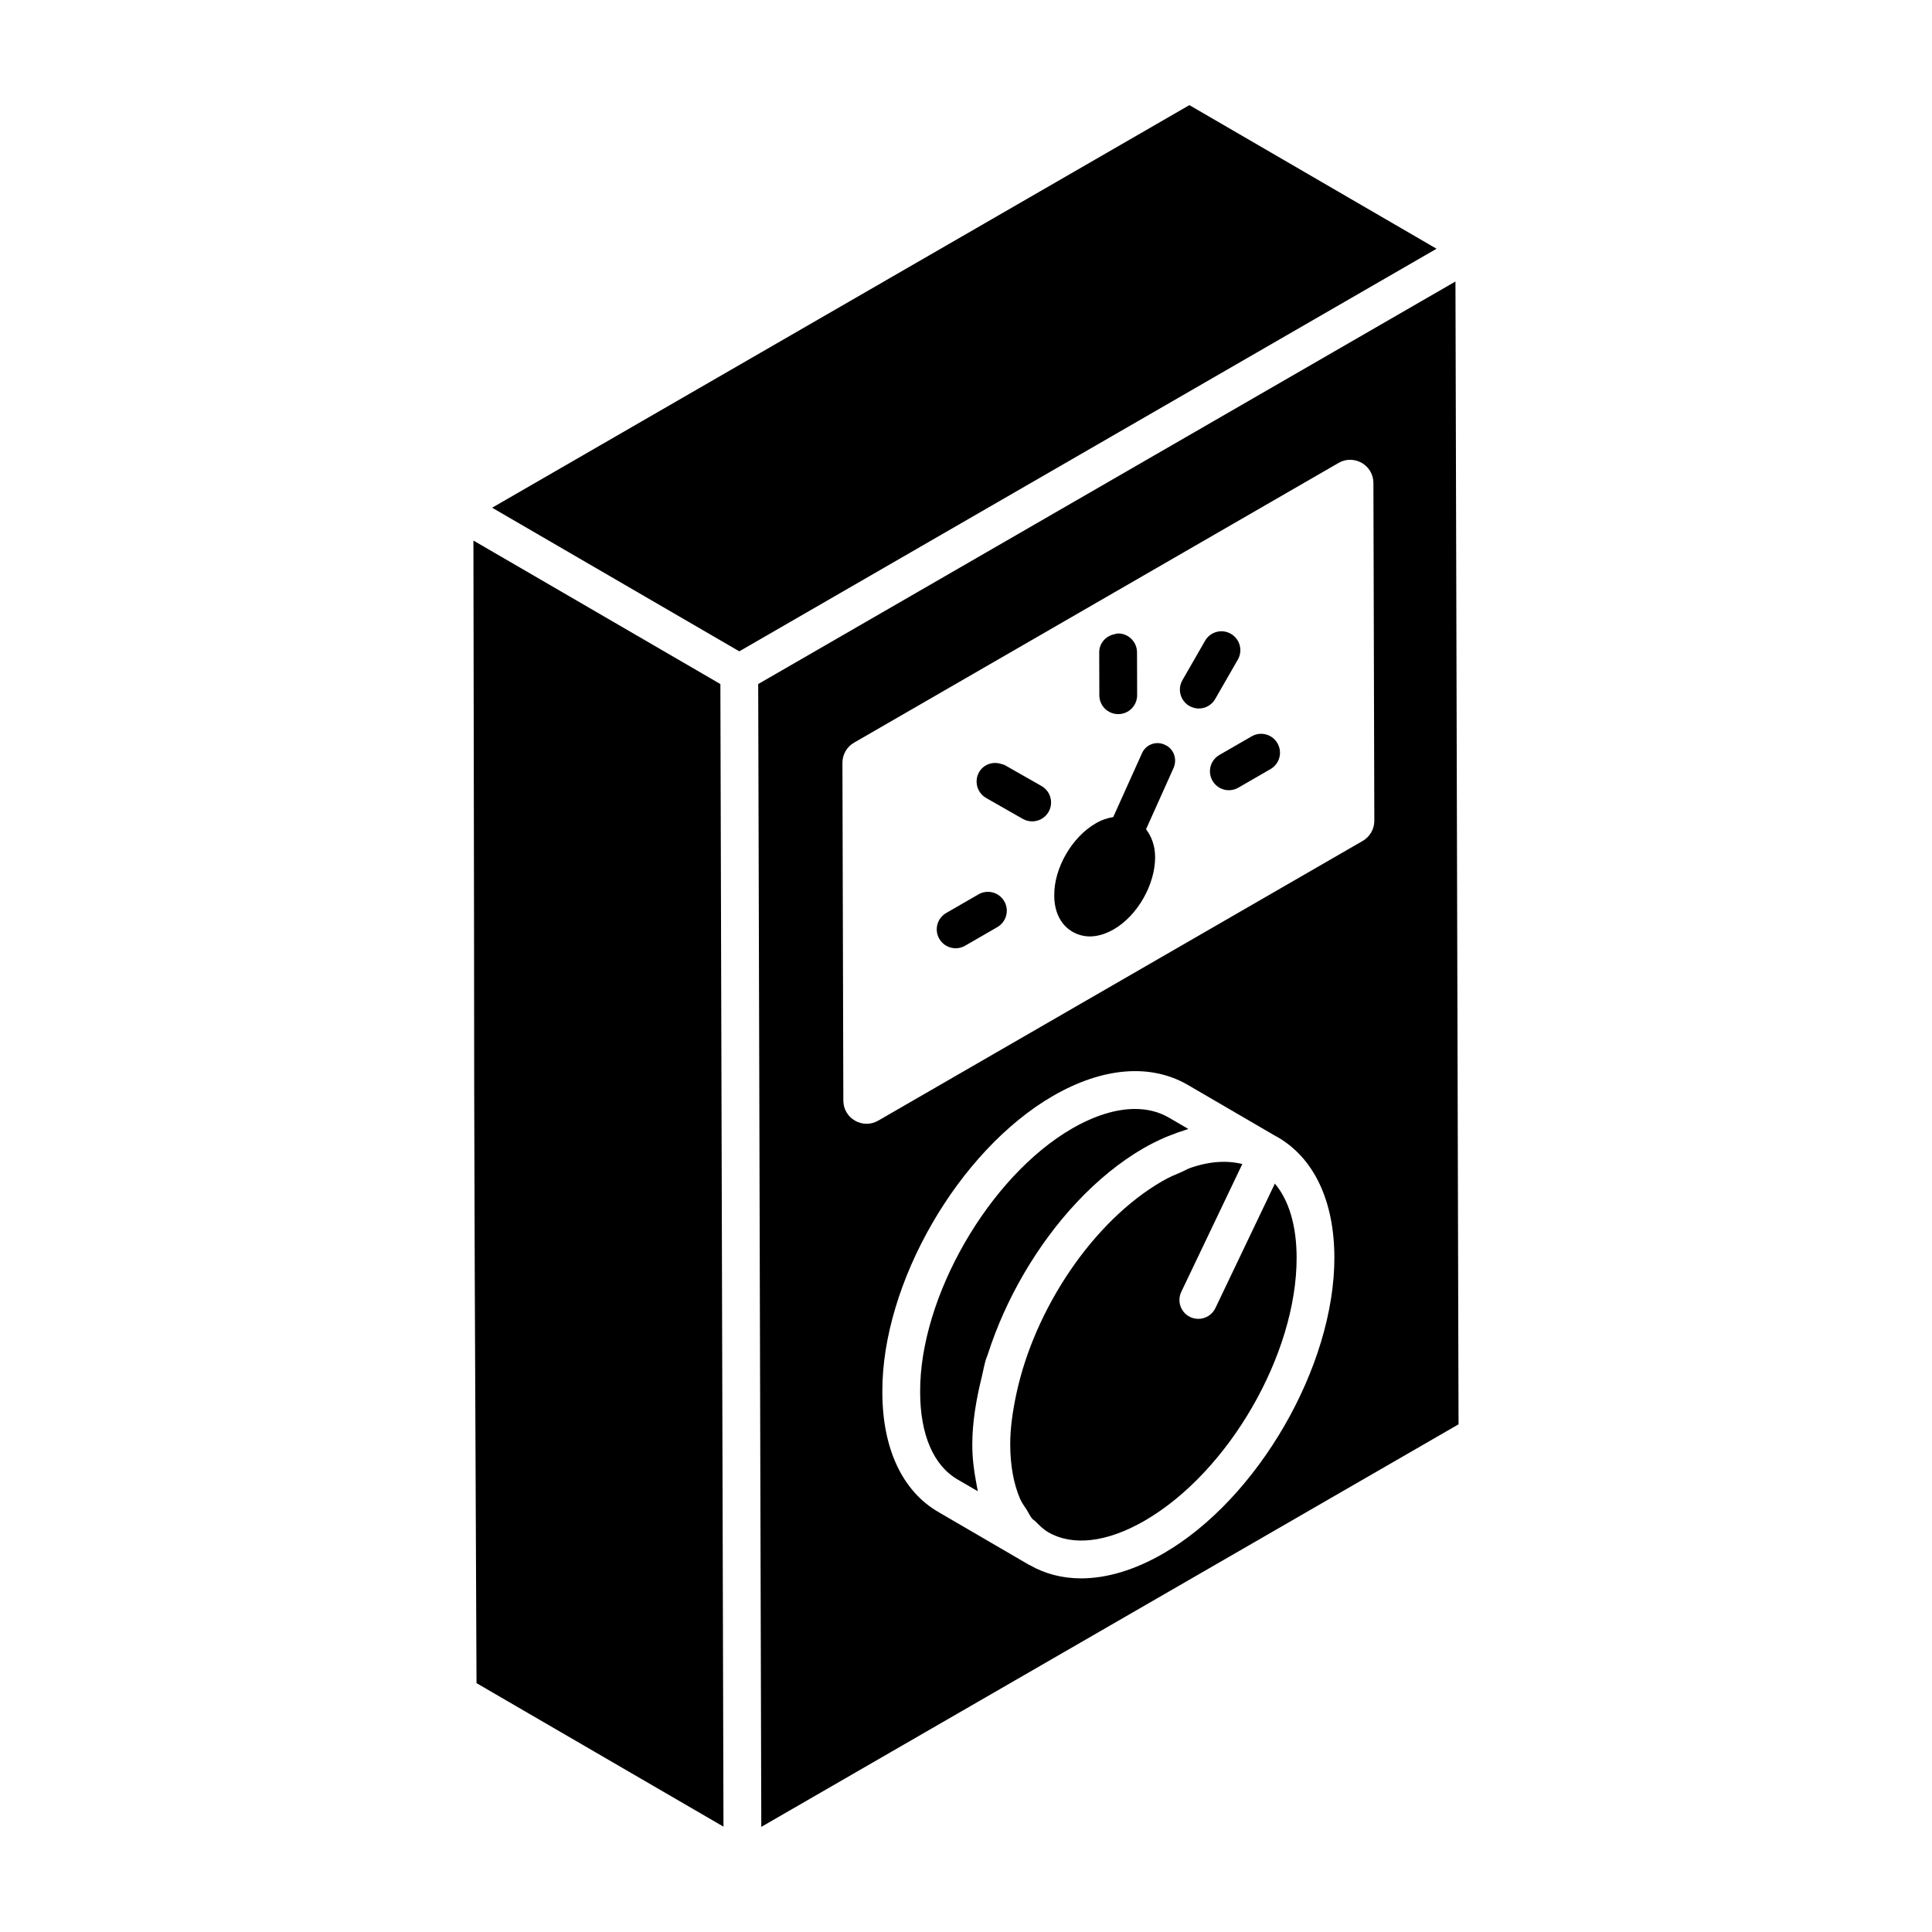 <?xml version="1.0" encoding="UTF-8"?>
<!-- Uploaded to: ICON Repo, www.svgrepo.com, Generator: ICON Repo Mixer Tools -->
<svg fill="#000000" width="800px" height="800px" version="1.1" viewBox="144 144 512 512" xmlns="http://www.w3.org/2000/svg">
 <g>
  <path d="m440.34 333.25h0.012c2.769-0.004 5.008-2.254 5-5.023l-0.004-1.52c0-0.008 0.004-0.012 0.004-0.02l-0.031-9.82c-0.012-2.762-2.25-4.992-5.008-4.992h-0.008-0.012c-0.328 0-0.617 0.129-0.93 0.191-2.301 0.457-4.07 2.394-4.059 4.832l0.031 11.359c0.004 2.758 2.242 4.992 5.004 4.992z"/>
  <path d="m466.09 490.66c-0.859 1.801-2.652 2.852-4.519 2.852-0.723 0-1.457-0.156-2.16-0.488-2.492-1.191-3.551-4.18-2.356-6.676l16.172-33.871c-4.121-1.016-8.863-0.727-13.984 1.113-0.672 0.242-1.391 0.688-2.078 0.98-1.672 0.711-3.34 1.391-5.051 2.391-18.492 10.621-33.945 33.961-38.738 56.293-0.98 4.594-1.668 9.156-1.656 13.539 0.016 5.613 0.918 10.469 2.609 14.402 0.484 1.117 1.172 1.988 1.781 2.953 0.469 0.742 0.836 1.617 1.379 2.262 0.289 0.344 0.68 0.531 0.988 0.848 1.031 1.051 2.078 2.082 3.328 2.805 6.551 3.766 15.602 2.672 25.5-3.035 22.289-12.867 40.383-44.184 40.316-69.801-0.023-8.414-2.039-15.145-5.766-19.566z"/>
  <path d="m429.43 462.55c5.41-5.754 11.352-10.645 17.59-14.246 1.871-1.082 3.727-1.992 5.57-2.805 0.516-0.23 1.027-0.41 1.543-0.617 1.363-0.551 2.711-1.035 4.051-1.438 0.242-0.07 0.492-0.195 0.73-0.262l-5.195-3.027c-2.621-1.516-5.633-2.269-8.938-2.269-5.016 0-10.699 1.742-16.676 5.188-21.957 12.691-40.395 44.66-40.258 69.805 0 11.332 3.559 19.582 10.035 23.262l5.242 3.051c-0.105-0.418-0.145-0.887-0.242-1.316-0.102-0.465-0.172-0.945-0.258-1.418-0.574-3.047-0.957-6.238-0.957-9.66 0-5.828 1.02-11.926 2.547-18.047 0.363-1.465 0.582-2.918 1.023-4.383 0.148-0.488 0.383-0.969 0.539-1.457 4.695-14.676 13.117-29.16 23.648-40.359h0.004z"/>
  <path d="m459.2 171.86-184.78 106.69c-1.977-1.148 63.945 37.156 65.5 38.059 5.691-3.285 178.38-102.99 184.78-106.69z"/>
  <path d="m403.3 381.02-8.547 4.934c-2.394 1.383-3.219 4.445-1.828 6.84 0.918 1.605 2.613 2.504 4.332 2.504 0.852 0 1.711-0.215 2.504-0.672l8.547-4.934c2.394-1.383 3.219-4.445 1.828-6.844-1.379-2.391-4.441-3.215-6.836-1.828z"/>
  <path d="m269.46 287.25c0.387 192.55-0.102 95.43 0.82 302.8l65.449 38.031-0.82-302.8z"/>
  <path d="m475.7 339.14-8.547 4.934c-2.398 1.383-3.219 4.445-1.828 6.84 0.918 1.605 2.613 2.504 4.332 2.504 0.852 0 1.711-0.215 2.504-0.672l8.547-4.934c2.394-1.383 3.219-4.445 1.828-6.84-1.371-2.398-4.449-3.219-6.836-1.832z"/>
  <path d="m420.02 352.31-9.723-5.539c-0.273-0.156-0.578-0.188-0.867-0.285-2.223-0.773-4.75 0.016-5.969 2.152-0.344 0.602-0.547 1.246-0.621 1.891-0.23 1.938 0.695 3.918 2.492 4.945l5.965 3.398 0.121 0.07 3.637 2.074c0.781 0.445 1.645 0.656 2.484 0.656 1.73 0 3.422-0.91 4.352-2.527 1.367-2.406 0.527-5.465-1.871-6.836z"/>
  <path d="m529.71 218.6-184.78 106.68 0.82 302.86 184.78-106.68zm-77.406 337.09c-7.59 4.383-15.004 6.594-21.793 6.594-4.941 0-9.551-1.176-13.656-3.531-0.039-0.023-0.086-0.012-0.125-0.035-0.039-0.023-0.078-0.047-0.117-0.074l-23.727-13.82c-9.691-5.516-15.055-16.855-15.055-31.914-0.156-28.766 20.148-63.996 45.266-78.508 13.117-7.559 25.781-8.621 35.652-2.91l23.418 13.648c0.105 0.059 0.223 0.094 0.328 0.156 9.711 5.59 15.09 16.914 15.129 31.891 0.074 28.82-20.25 64.035-45.32 78.504zm52.828-188.84-128.4 74.133c-4.102 2.367-9.227-0.582-9.238-5.316l-0.242-89.5c-0.004-2.207 1.168-4.25 3.078-5.352l128.4-74.133c4.102-2.367 9.227 0.582 9.238 5.316l0.242 89.5c0.008 2.207-1.168 4.25-3.078 5.352z"/>
  <path d="m472.04 318.8c1.379-2.394 0.547-5.457-1.848-6.836-2.387-1.379-5.457-0.559-6.836 1.848l-6.004 10.449c-1.379 2.394-0.547 5.457 1.848 6.836 0.781 0.449 1.645 0.664 2.492 0.664 1.73 0 3.414-0.898 4.344-2.512z"/>
  <path d="m452.71 341.38c-2.312-1.109-5.086-0.094-6.106 2.312l-7.586 16.836c-1.574 0.277-3.051 0.738-4.625 1.664-6.289 3.609-11.102 11.84-11.008 19.148 0 4.348 1.758 7.863 4.902 9.621 1.297 0.742 2.867 1.203 4.535 1.203 2.035 0 4.164-0.648 6.289-1.852 6.289-3.606 11.008-11.84 11.008-19.148 0-2.961-0.926-5.457-2.406-7.402l7.309-16.281c1.016-2.398 0-5.082-2.312-6.102z"/>
 </g>
</svg>